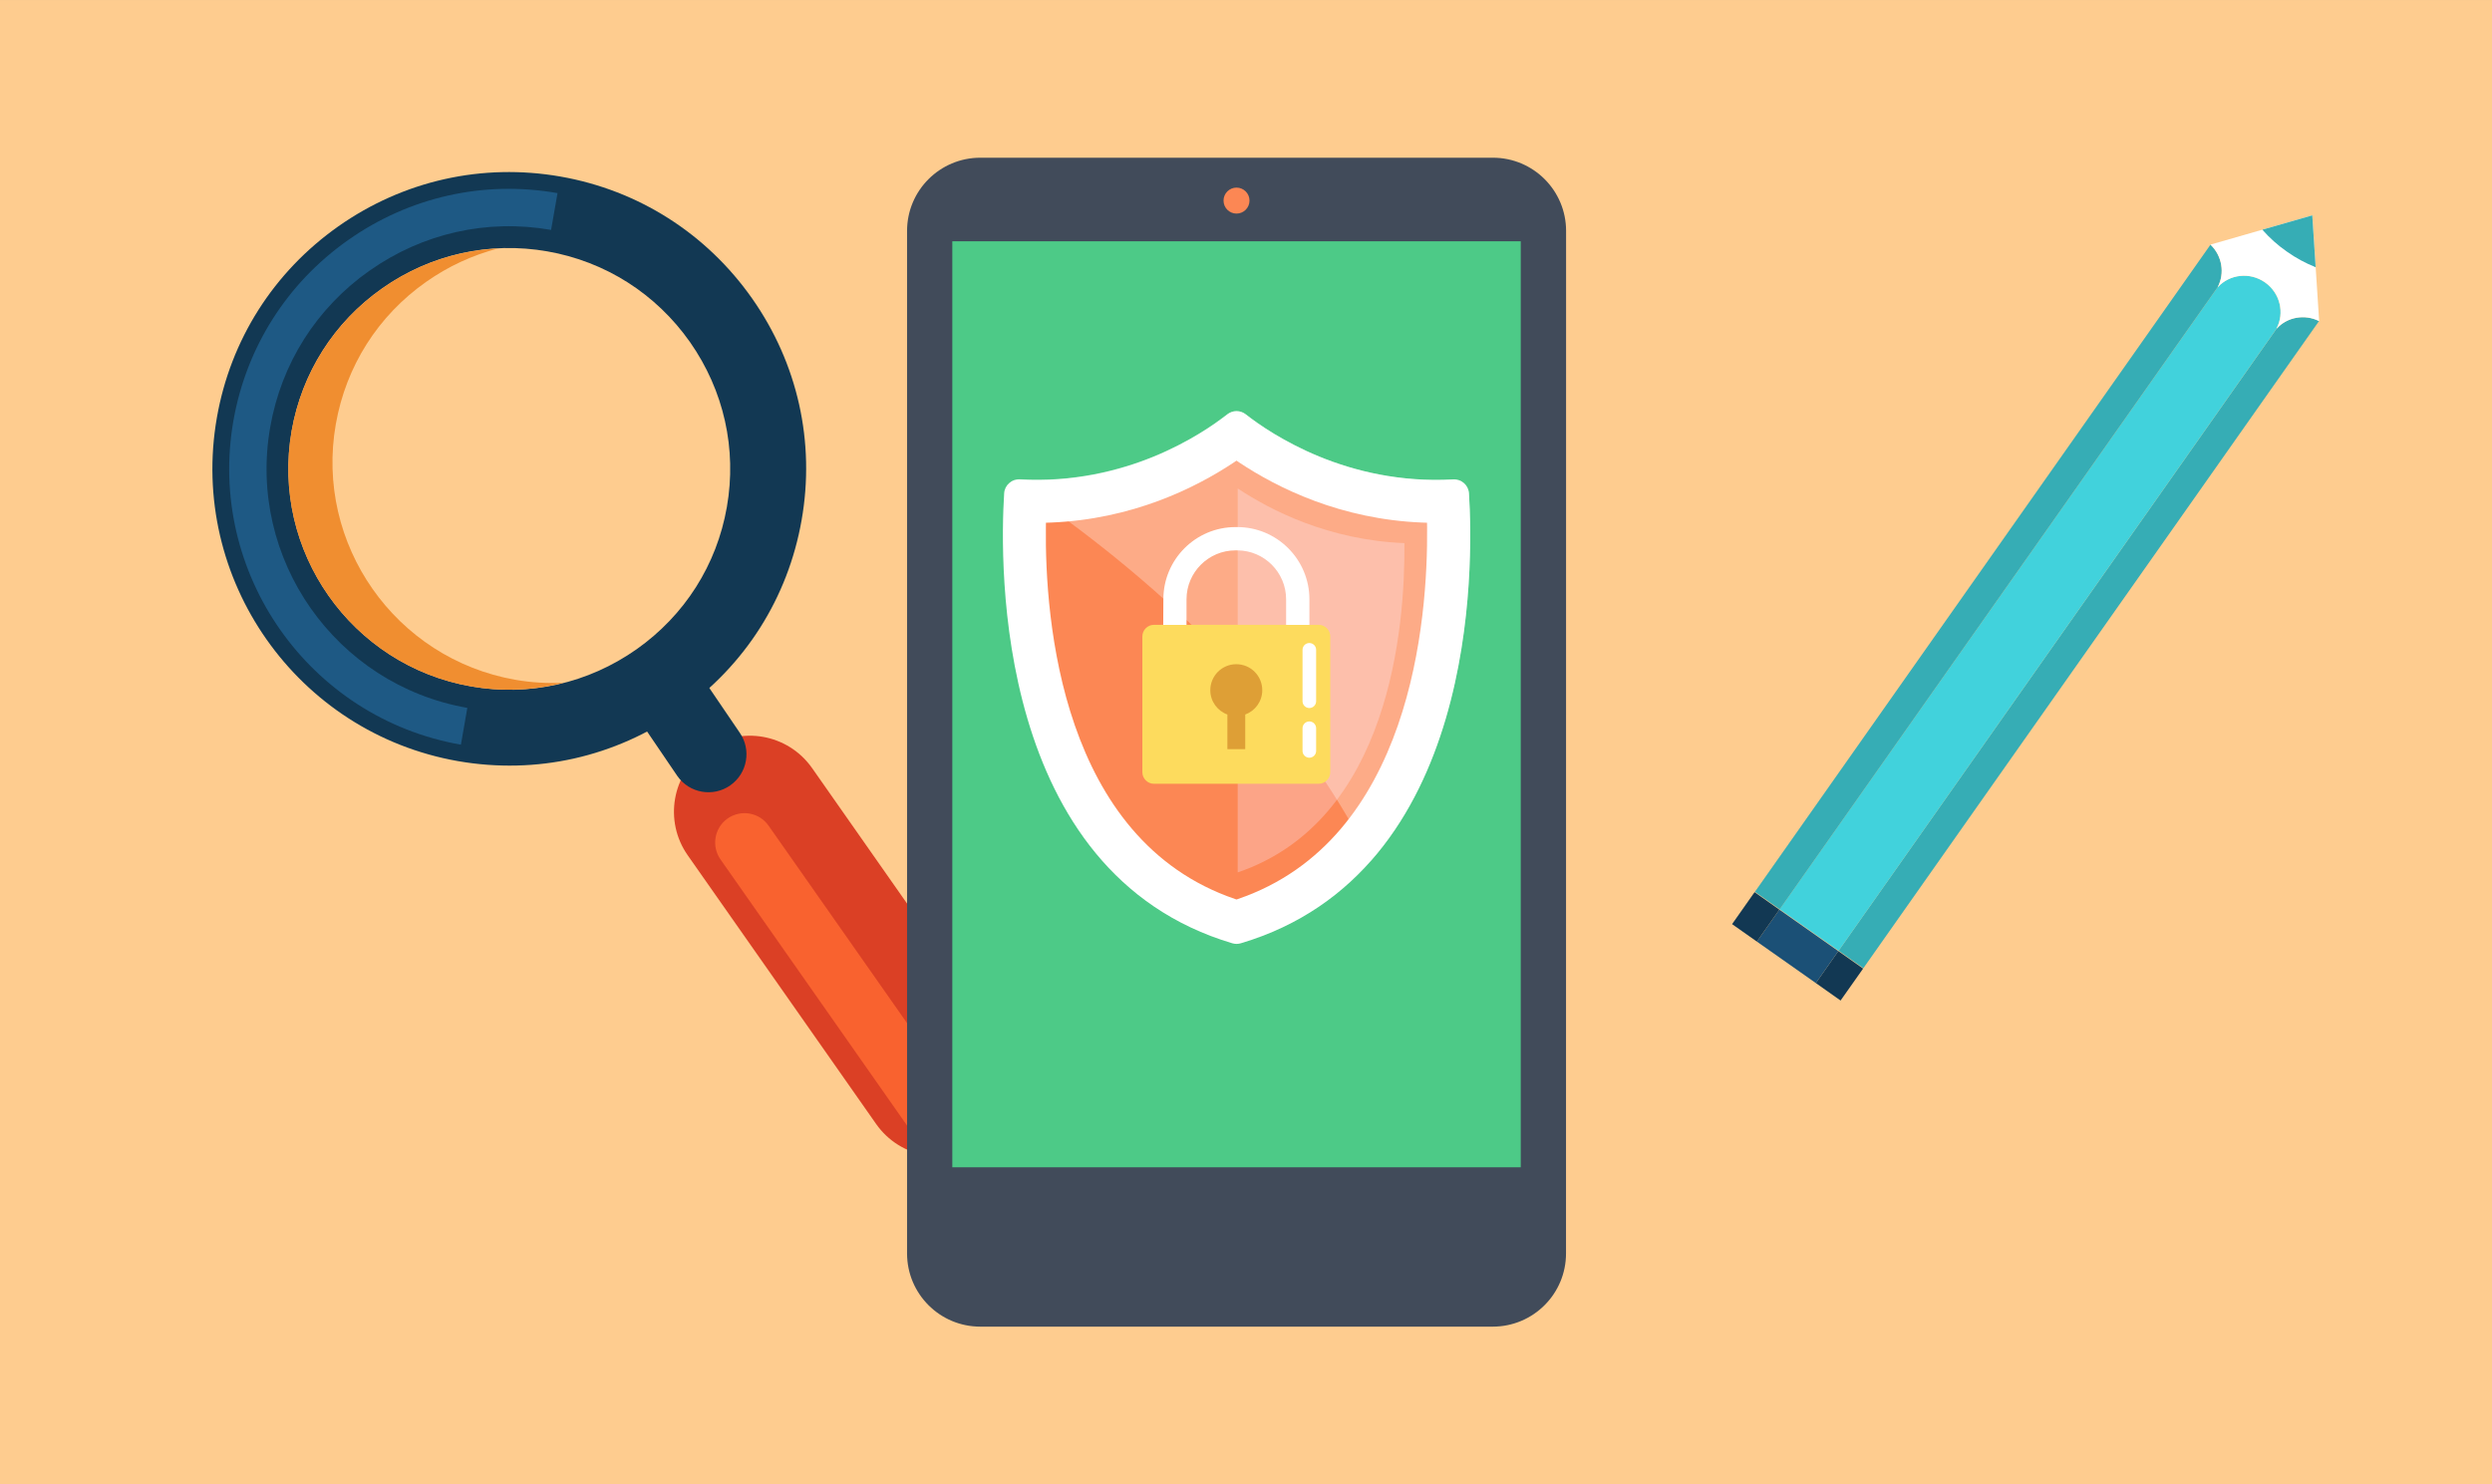 <svg xmlns:svg="http://www.w3.org/2000/svg" xmlns="http://www.w3.org/2000/svg" viewBox="0 0 417.22 248.55" version="1.1">
  <rect x="0" y="0" width="417.22" height="248.55" fill="#808080" stroke="none"/>
  <defs>
    <clipPath clipPathUnits="userSpaceOnUse">
      <path d="m1085.55 236.18 61.51 0 0-60.24-61.51 0 0 60.24z"/>
    </clipPath>
  </defs>
  <g transform="translate(225.75,-136.657)">
    <path d="m191.46 385.21-417.21 0 0-248.55 417.22 0 0 248.55z" fill="#fecc8f"/>
    <g transform="matrix(1.25,0,0,-1.25,-104.054,221.558)">
      <path d="m0 0c-1.35-7.75-5.65-14.51-12.1-19.06-6.5-4.57-14.36-6.34-22.15-4.97-16.07 2.81-26.85 18.18-24.04 34.24 1.36 7.75 5.66 14.53 12.11 19.07 6.49 4.57 14.35 6.33 22.13 4.97 7.77-1.36 14.56-5.68 19.11-12.15C-0.4 15.62 1.36 7.77 0 0m-22.29 44.27c-10.47 1.83-21.04-0.54-29.75-6.67-8.67-6.11-14.45-15.21-16.27-25.63-3.78-21.59 10.71-42.23 32.3-46.01 10.48-1.83 21.05 0.54 29.76 6.68l0 0C2.42-21.27 8.19-12.16 10.01-1.75 11.85 8.69 9.49 19.24 3.38 27.94-2.73 36.64-11.85 42.44-22.29 44.27" fill="#123853"/>
    </g>
    <g transform="matrix(1.25,0,0,-1.25,-61.324,327.973)">
      <path d="m0 0c-0.01 0-0.01-0.01-0.02-0.01-4.6-3.22-10.94-2.11-14.17 2.49L-39.43 38.48c-3.22 4.6-2.1 10.93 2.47 14.16 0.01 0.01 0.01 0.01 0.02 0.01 4.6 3.23 10.94 2.11 14.17-2.49L2.47 14.15C5.69 9.56 4.58 3.23 0 0" fill="#db4025"/>
    </g>
    <g transform="matrix(1.25,0,0,-1.25,-66.735,326.79)">
      <path d="M0 0C-1.76-1.24-4.22-0.8-5.47 0.97L-30.71 36.98c-1.24 1.77-0.82 4.23 0.95 5.48 1.79 1.25 4.25 0.82 5.49-0.96L0.98 5.49C2.22 3.72 1.79 1.26 0.02 0.01L0 0Z" fill="#f9622f"/>
    </g>
    <g transform="matrix(1.25,0,0,-1.25,-148.583,261.354)">
      <path d="m0 0c-20.37 3.57-34.04 23.05-30.47 43.41 1.73 9.83 7.18 18.42 15.35 24.18 0.01 0.01 0.01 0.01 0.02 0.01 8.21 5.79 18.17 8.02 28.04 6.29l-0.86-4.93C3.52 70.46-5.11 68.52-12.22 63.51-12.23 63.51-12.24 63.51-12.24 63.5-19.33 58.51-24.05 51.07-25.54 42.55-28.64 24.9-16.79 8.02 0.86 4.93L0 0Z" fill="#1e5984"/>
    </g>
    <g transform="matrix(1.25,0,0,-1.25,-139.49,250.484)">
      <path d="m0 0c-16.07 2.82-26.85 18.18-24.03 34.24 1.36 7.76 5.65 14.53 12.11 19.07 2.95 2.08 6.2 3.57 9.59 4.46C-7.85 57.49-13.19 55.69-17.83 52.42-24.28 47.88-28.58 41.1-29.95 33.35-32.76 17.28-21.98 1.92-5.91-0.89-1.73-1.62 2.47-1.43 6.47-0.4 4.33-0.5 2.16-0.38 0 0" fill="#f08e30"/>
    </g>
    <g transform="matrix(1.25,0,0,-1.25,-141.989,178.233)">
      <path d="M0 0C0.8 0.03 1.59 0.02 2.39-0.02 1.59 0.02 0.8 0.03 0 0" fill="#f08e30"/>
    </g>
    <g transform="matrix(1.25,0,0,-1.25,-138.056,178.278)">
      <path d="M0 0C1.05-0.07 2.1-0.19 3.15-0.37 2.1-0.19 1.05-0.07 0 0" fill="#f08e30"/>
    </g>
    <g transform="matrix(1.25,0,0,-1.25,-128.455,250.12)">
      <path d="M0 0C-0.47-0.16-0.95-0.3-1.43-0.44-0.95-0.3-0.47-0.16 0 0" fill="#f08e30"/>
    </g>
    <g transform="matrix(1.25,0,0,-1.25,-125.265,248.853)">
      <path d="M0 0C-0.43-0.19-0.87-0.36-1.31-0.53-0.87-0.36-0.43-0.19 0 0" fill="#f08e30"/>
    </g>
    <g transform="matrix(1.25,0,0,-1.25,-122.174,247.278)">
      <path d="M0 0C-0.32-0.18-0.66-0.34-0.98-0.51-0.66-0.34-0.32-0.18 0 0" fill="#f08e30"/>
    </g>
    <g transform="matrix(1.25,0,0,-1.25,-103.484,268.167)">
      <path d="m0 0c-2.3-1.61-5.47-1.06-7.08 1.24l-5.12 7.53c-1.61 2.3-1.06 5.46 1.23 7.08 0 0 0.01 0.01 0.01 0.01 2.3 1.61 5.47 1.06 7.09-1.25L1.25 7.08C2.86 4.79 2.3 1.62 0.01 0.01 0.01 0.01 0 0 0 0" fill="#123853"/>
    </g>
    <g transform="matrix(1.25,0,0,-1.25,36.438,346.541)">
      <path d="m0 0c0-5.42-4.39-9.81-9.81-9.81l-68.64 0c-5.42 0-9.81 4.39-9.81 9.81l0 136.97c0 5.42 4.39 9.81 9.82 9.81l68.64 0c5.42 0 9.81-4.39 9.81-9.81L0 0Z" fill="#414b5a"/>
    </g>
    <path d="m28.85 332.12-95.16 0 0-155.06 95.17 0 0 155.06z" fill="#4dca87"/>
    <g transform="matrix(1.25,0,0,-1.25,-16.553,170.247)">
      <path d="m0 0c0-0.96-0.78-1.74-1.74-1.74-0.96 0-1.74 0.78-1.74 1.74 0 0.96 0.78 1.74 1.74 1.74C-0.78 1.74 0 0.96 0 0" fill="#fc8754"/>
    </g>
    <g transform="matrix(1.25,0,0,-1.25,17.544,216.935)">
      <path d="m0 0c-14.19-0.79-24.38 6.05-27.78 8.72-0.73 0.57-1.74 0.57-2.47 0-3.4-2.67-13.59-9.52-27.78-8.72-1.1 0.06-2.04-0.76-2.11-1.86-0.6-9.62-1.27-50.82 30.56-60.28 0.37-0.11 0.77-0.11 1.14 0 31.84 9.46 31.17 50.66 30.56 60.28C2.04-0.76 1.1 0.06 0 0" fill="#fff"/>
    </g>
    <g transform="matrix(1.25,0,0,-1.25,-18.731,286.441)">
      <path d="M0 0C-22.81 7.79-25.04 36.64-24.89 49.18-13.57 49.63-4.88 54.11 0 57.35 4.87 54.11 13.56 49.63 24.88 49.18 25 36.64 22.72 7.77 0 0" fill="#fc8754"/>
    </g>
    <g transform="matrix(1.25,0,0,-1.25,-18.516,218.451)">
      <path d="m0 0c0 0 0 0-0.01 0l0-51.43L0-51.43C20.38-44.47 22.42-18.57 22.32-7.32 12.17-6.92 4.37-2.91 0 0" fill="#fca487"/>
    </g>
    <g transform="matrix(1.25,0,0,-1.25,-49.057,225.725)">
      <path d="M0 0C-0.06-12.34 2.32-40.24 24.26-47.9 46.12-40.26 48.54-12.35 48.51 0 37.82 0.56 29.49 4.59 24.26 8.01 19.02 4.59 10.69 0.56 0 0m24.26-49.24-0.21 0.07C0.77-41.22-1.41-11.71-1.27 0.62l0.01 0.61 0.61 0.02C10.28 1.68 18.74 5.87 23.91 9.31l0.35 0.24 0.35-0.24C29.78 5.87 38.23 1.68 49.17 1.25l0.61-0.02 0.01-0.61c0.12-12.33-2.12-41.86-25.32-49.79l-0.2-0.07z" fill="#fc8754"/>
    </g>
    <g transform="matrix(1.25,0,0,-1.25,-1413.437,500.717)">
      <g clip-path="url(#clipPath1984)" opacity="0.3">
        <g transform="translate(1133.755,175.936)">
          <path d="m0 0c12.54 14.2 13.54 36.24 13.28 46.13l0 0.01c0 0.32-0.01 0.62-0.03 0.92-0.04 0.92-0.09 1.7-0.13 2.33-0.15 1.02-1.04 1.76-2.09 1.71C10.56 51.06 10.09 51.05 9.62 51.04 9.51 51.03 9.4 51.03 9.29 51.03 8.89 51.03 8.5 51.03 8.11 51.03 7.94 51.04 7.78 51.04 7.62 51.05 7.27 51.06 6.92 51.07 6.58 51.09c-0.15 0.01-0.3 0.02-0.45 0.02-0.44 0.03-0.88 0.06-1.32 0.11-0.04 0-0.07 0.01-0.11 0.01-0.47 0.05-0.93 0.11-1.39 0.17-0.14 0.02-0.27 0.04-0.41 0.06-0.33 0.05-0.65 0.1-0.97 0.15-0.15 0.03-0.3 0.05-0.44 0.08-0.33 0.06-0.66 0.13-0.98 0.19-0.11 0.02-0.22 0.05-0.34 0.07-0.43 0.09-0.85 0.19-1.26 0.29-0.08 0.02-0.17 0.05-0.25 0.07-0.33 0.09-0.66 0.17-0.98 0.26-0.13 0.04-0.26 0.08-0.39 0.11-0.28 0.08-0.56 0.17-0.84 0.26-0.12 0.04-0.24 0.08-0.36 0.12-0.34 0.11-0.68 0.23-1.01 0.34-0.04 0.01-0.08 0.03-0.12 0.04-0.37 0.13-0.73 0.27-1.09 0.41-0.1 0.04-0.2 0.08-0.31 0.12-0.25 0.1-0.51 0.2-0.75 0.31-0.11 0.05-0.23 0.1-0.34 0.14-0.25 0.11-0.5 0.22-0.74 0.33-0.09 0.04-0.17 0.08-0.26 0.12-0.32 0.15-0.64 0.3-0.94 0.45-0.06 0.03-0.11 0.06-0.17 0.09-0.25 0.12-0.49 0.25-0.73 0.37-0.1 0.05-0.19 0.1-0.28 0.15-0.2 0.11-0.4 0.22-0.6 0.32-0.09 0.05-0.17 0.09-0.26 0.14-0.24 0.13-0.47 0.26-0.69 0.39-0.03 0.02-0.07 0.04-0.1 0.05-0.26 0.15-0.5 0.3-0.74 0.44-0.07 0.04-0.14 0.09-0.21 0.13-0.17 0.1-0.33 0.21-0.5 0.31-0.07 0.05-0.15 0.1-0.22 0.14-0.16 0.1-0.32 0.21-0.47 0.31-0.05 0.04-0.11 0.07-0.16 0.11-0.2 0.13-0.39 0.26-0.58 0.39-0.03 0.03-0.07 0.05-0.1 0.07-0.15 0.1-0.29 0.21-0.43 0.3-0.06 0.04-0.11 0.08-0.16 0.12-0.11 0.08-0.22 0.17-0.33 0.25-0.05 0.03-0.09 0.07-0.14 0.1-0.12 0.1-0.24 0.19-0.35 0.27-0.02 0.01-0.03 0.03-0.05 0.04 0 0-0.01 0.01-0.01 0.01-0.73 0.57-1.74 0.57-2.47 0 0 0-0.01-0.01-0.01-0.01-0.02-0.01-0.04-0.03-0.06-0.04-0.11-0.08-0.22-0.17-0.35-0.26-0.04-0.03-0.09-0.07-0.14-0.1-0.11-0.08-0.21-0.16-0.33-0.24-0.05-0.04-0.1-0.08-0.16-0.12-0.14-0.1-0.28-0.2-0.43-0.31-0.03-0.02-0.06-0.04-0.09-0.07-0.18-0.13-0.37-0.26-0.57-0.39-0.05-0.04-0.11-0.07-0.16-0.11-0.15-0.1-0.31-0.2-0.47-0.31-0.07-0.05-0.15-0.09-0.22-0.14-0.16-0.1-0.33-0.21-0.5-0.31-0.07-0.04-0.14-0.08-0.21-0.13-0.24-0.15-0.48-0.29-0.74-0.44-0.03-0.02-0.07-0.04-0.1-0.06-0.22-0.13-0.45-0.26-0.69-0.39-0.09-0.05-0.17-0.1-0.26-0.14-0.19-0.11-0.39-0.21-0.6-0.32-0.09-0.05-0.19-0.1-0.29-0.15-0.24-0.12-0.48-0.25-0.73-0.37-0.06-0.03-0.11-0.06-0.17-0.08-0.31-0.15-0.62-0.3-0.94-0.45-0.08-0.04-0.17-0.08-0.26-0.12-0.24-0.11-0.49-0.22-0.74-0.33-0.11-0.05-0.22-0.1-0.34-0.14-0.25-0.1-0.5-0.21-0.76-0.31-0.1-0.04-0.2-0.08-0.31-0.12-0.35-0.14-0.72-0.27-1.09-0.41-0.04-0.01-0.08-0.03-0.12-0.04-0.33-0.12-0.67-0.23-1.01-0.34-0.12-0.04-0.24-0.08-0.37-0.11-0.28-0.09-0.55-0.17-0.84-0.25-0.13-0.04-0.26-0.08-0.39-0.11-0.32-0.09-0.65-0.18-0.98-0.26-0.09-0.02-0.17-0.04-0.25-0.07-0.41-0.1-0.83-0.2-1.26-0.29-0.11-0.02-0.22-0.04-0.33-0.07-0.32-0.07-0.65-0.13-0.98-0.19-0.15-0.03-0.29-0.05-0.44-0.08-0.32-0.05-0.65-0.1-0.97-0.15-0.13-0.02-0.27-0.04-0.4-0.06-0.46-0.06-0.92-0.12-1.39-0.17-0.04 0-0.07 0-0.11-0.01-0.43-0.04-0.87-0.08-1.31-0.11-0.15-0.01-0.3-0.02-0.45-0.02-0.34-0.02-0.69-0.03-1.04-0.04-0.16 0-0.32-0.01-0.49-0.01-0.39-0.01-0.79-0.01-1.19 0-0.11 0-0.22 0-0.33 0-0.46 0.01-0.93 0.03-1.41 0.05-0.44 0.02-0.85-0.1-1.19-0.32C-43.12 47.55-13.53 27.92 0 0" fill="#fff"/>
        </g>
      </g>
    </g>
    <g transform="matrix(1.25,0,0,-1.25,-3.03,265.961)">
      <path d="m0 0c0-0.85-0.7-1.55-1.55-1.55l-22.07 0c-0.85 0-1.55 0.7-1.55 1.55l0 18.18c0 0.86 0.7 1.56 1.55 1.56l22.07 0C-0.7 19.74 0 19.04 0 18.18L0 0Z" fill="#fddb5d"/>
    </g>
    <g transform="matrix(1.25,0,0,-1.25,-27.099,241.292)">
      <path d="M0 0 0 3.43C0 7.04 2.94 9.98 6.55 9.98l0.24 0c3.61 0 6.55-2.94 6.55-6.55l0-3.43 3.12 0 0 3.43c0 5.33-4.33 9.67-9.66 9.67l-0.24 0c-5.33 0-9.66-4.33-9.66-9.67L-3.12 0 0 0Z" fill="#fff"/>
    </g>
    <g transform="matrix(1.25,0,0,-1.25,-14.417,252.229)">
      <path d="m0 0c0 1.92-1.55 3.48-3.48 3.48-1.92 0-3.48-1.56-3.48-3.48 0-1.5 0.95-2.77 2.29-3.26l0-4.64 2.39 0 0 4.64C-0.95-2.77 0-1.5 0 0" fill="#de9f36"/>
    </g>
    <g transform="matrix(1.25,0,0,-1.25,-7.674,262.399)">
      <path d="m0 0c0-0.5 0.41-0.91 0.91-0.91 0.5 0 0.91 0.41 0.91 0.91l0 3.04c0 0.5-0.41 0.91-0.91 0.91C0.41 3.95 0 3.54 0 3.04L0 0Z" fill="#fff"/>
    </g>
    <g transform="matrix(1.25,0,0,-1.25,-7.674,254.079)">
      <path d="m0 0c0-0.5 0.41-0.91 0.91-0.91 0.5 0 0.91 0.41 0.91 0.91l0 6.89c0 0.5-0.41 0.91-0.91 0.91C0.41 7.8 0 7.39 0 6.89L0 0Z" fill="#fff"/>
    </g>
    <g transform="matrix(1.25,0,0,-1.25,86.223,298.781)">
      <path d="m0 0 61.03 86.69c-1.93 0.96-4.26 0.55-5.68-1.01L-3.32 2.34 0 0Z" fill="#36adb5"/>
    </g>
    <g transform="matrix(1.25,0,0,-1.25,72.204,288.911)">
      <path d="M0 0 7.9-5.56 66.56 77.78 66.56 77.78c0.01 0.02 0.01 0.04 0.02 0.05-0.01-0.01-0.02-0.03-0.04-0.04 1.12 2.09 0.49 4.75-1.53 6.18-2.03 1.43-4.74 1.11-6.34-0.64 0.01 0.02 0.02 0.04 0.03 0.05-0.02-0.02-0.03-0.02-0.04-0.04L58.67 83.34 0 0Z" fill="#41d2dc"/>
    </g>
    <g transform="matrix(1.25,0,0,-1.25,145.538,184.74)">
      <path d="m0 0c0.99 1.87 0.59 4.2-0.96 5.69l-61.02-86.69 3.32-2.34L0 0Z" fill="#36adb5"/>
    </g>
    <g transform="matrix(1.25,0,0,-1.25,144.331,177.617)">
      <path d="M0 0C1.56-1.49 1.96-3.82 0.97-5.7L0.97-5.7c0.01 0.01 0.03 0.02 0.04 0.04-0.01-0.02-0.02-0.04-0.03-0.05 1.59 1.75 4.31 2.07 6.34 0.64 2.02-1.43 2.64-4.09 1.53-6.18 0.01 0.01 0.03 0.03 0.04 0.04-0.01-0.02-0.01-0.03-0.02-0.05l0 0c1.43 1.57 3.76 1.98 5.69 1.01L13.64 3.92 0 0Z" fill="#fff"/>
    </g>
    <g transform="matrix(1.25,0,0,-1.25,161.943,181.406)">
      <path d="M0 0-0.45 6.95-7.14 5.03C-6.19 3.95-5.1 2.96-3.86 2.1-2.64 1.23-1.34 0.54 0 0" fill="#36adb5"/>
    </g>
    <g transform="matrix(1.25,0,0,-1.25,86.179,298.847)">
      <path d="M0 0-3.32 2.34-6.33-1.94-3.02-4.28 0 0Z" fill="#123853"/>
    </g>
    <g transform="matrix(1.25,0,0,-1.25,82.031,295.925)">
      <path d="M0 0-7.9 5.56-10.91 1.28-3.01-4.28 0 0Z" fill="#1b5076"/>
    </g>
    <g transform="matrix(1.25,0,0,-1.25,72.155,288.977)">
      <path d="M0 0-3.32 2.34-6.33-1.94-3.01-4.28 0 0Z" fill="#123853"/>
    </g>
  </g>
</svg>

